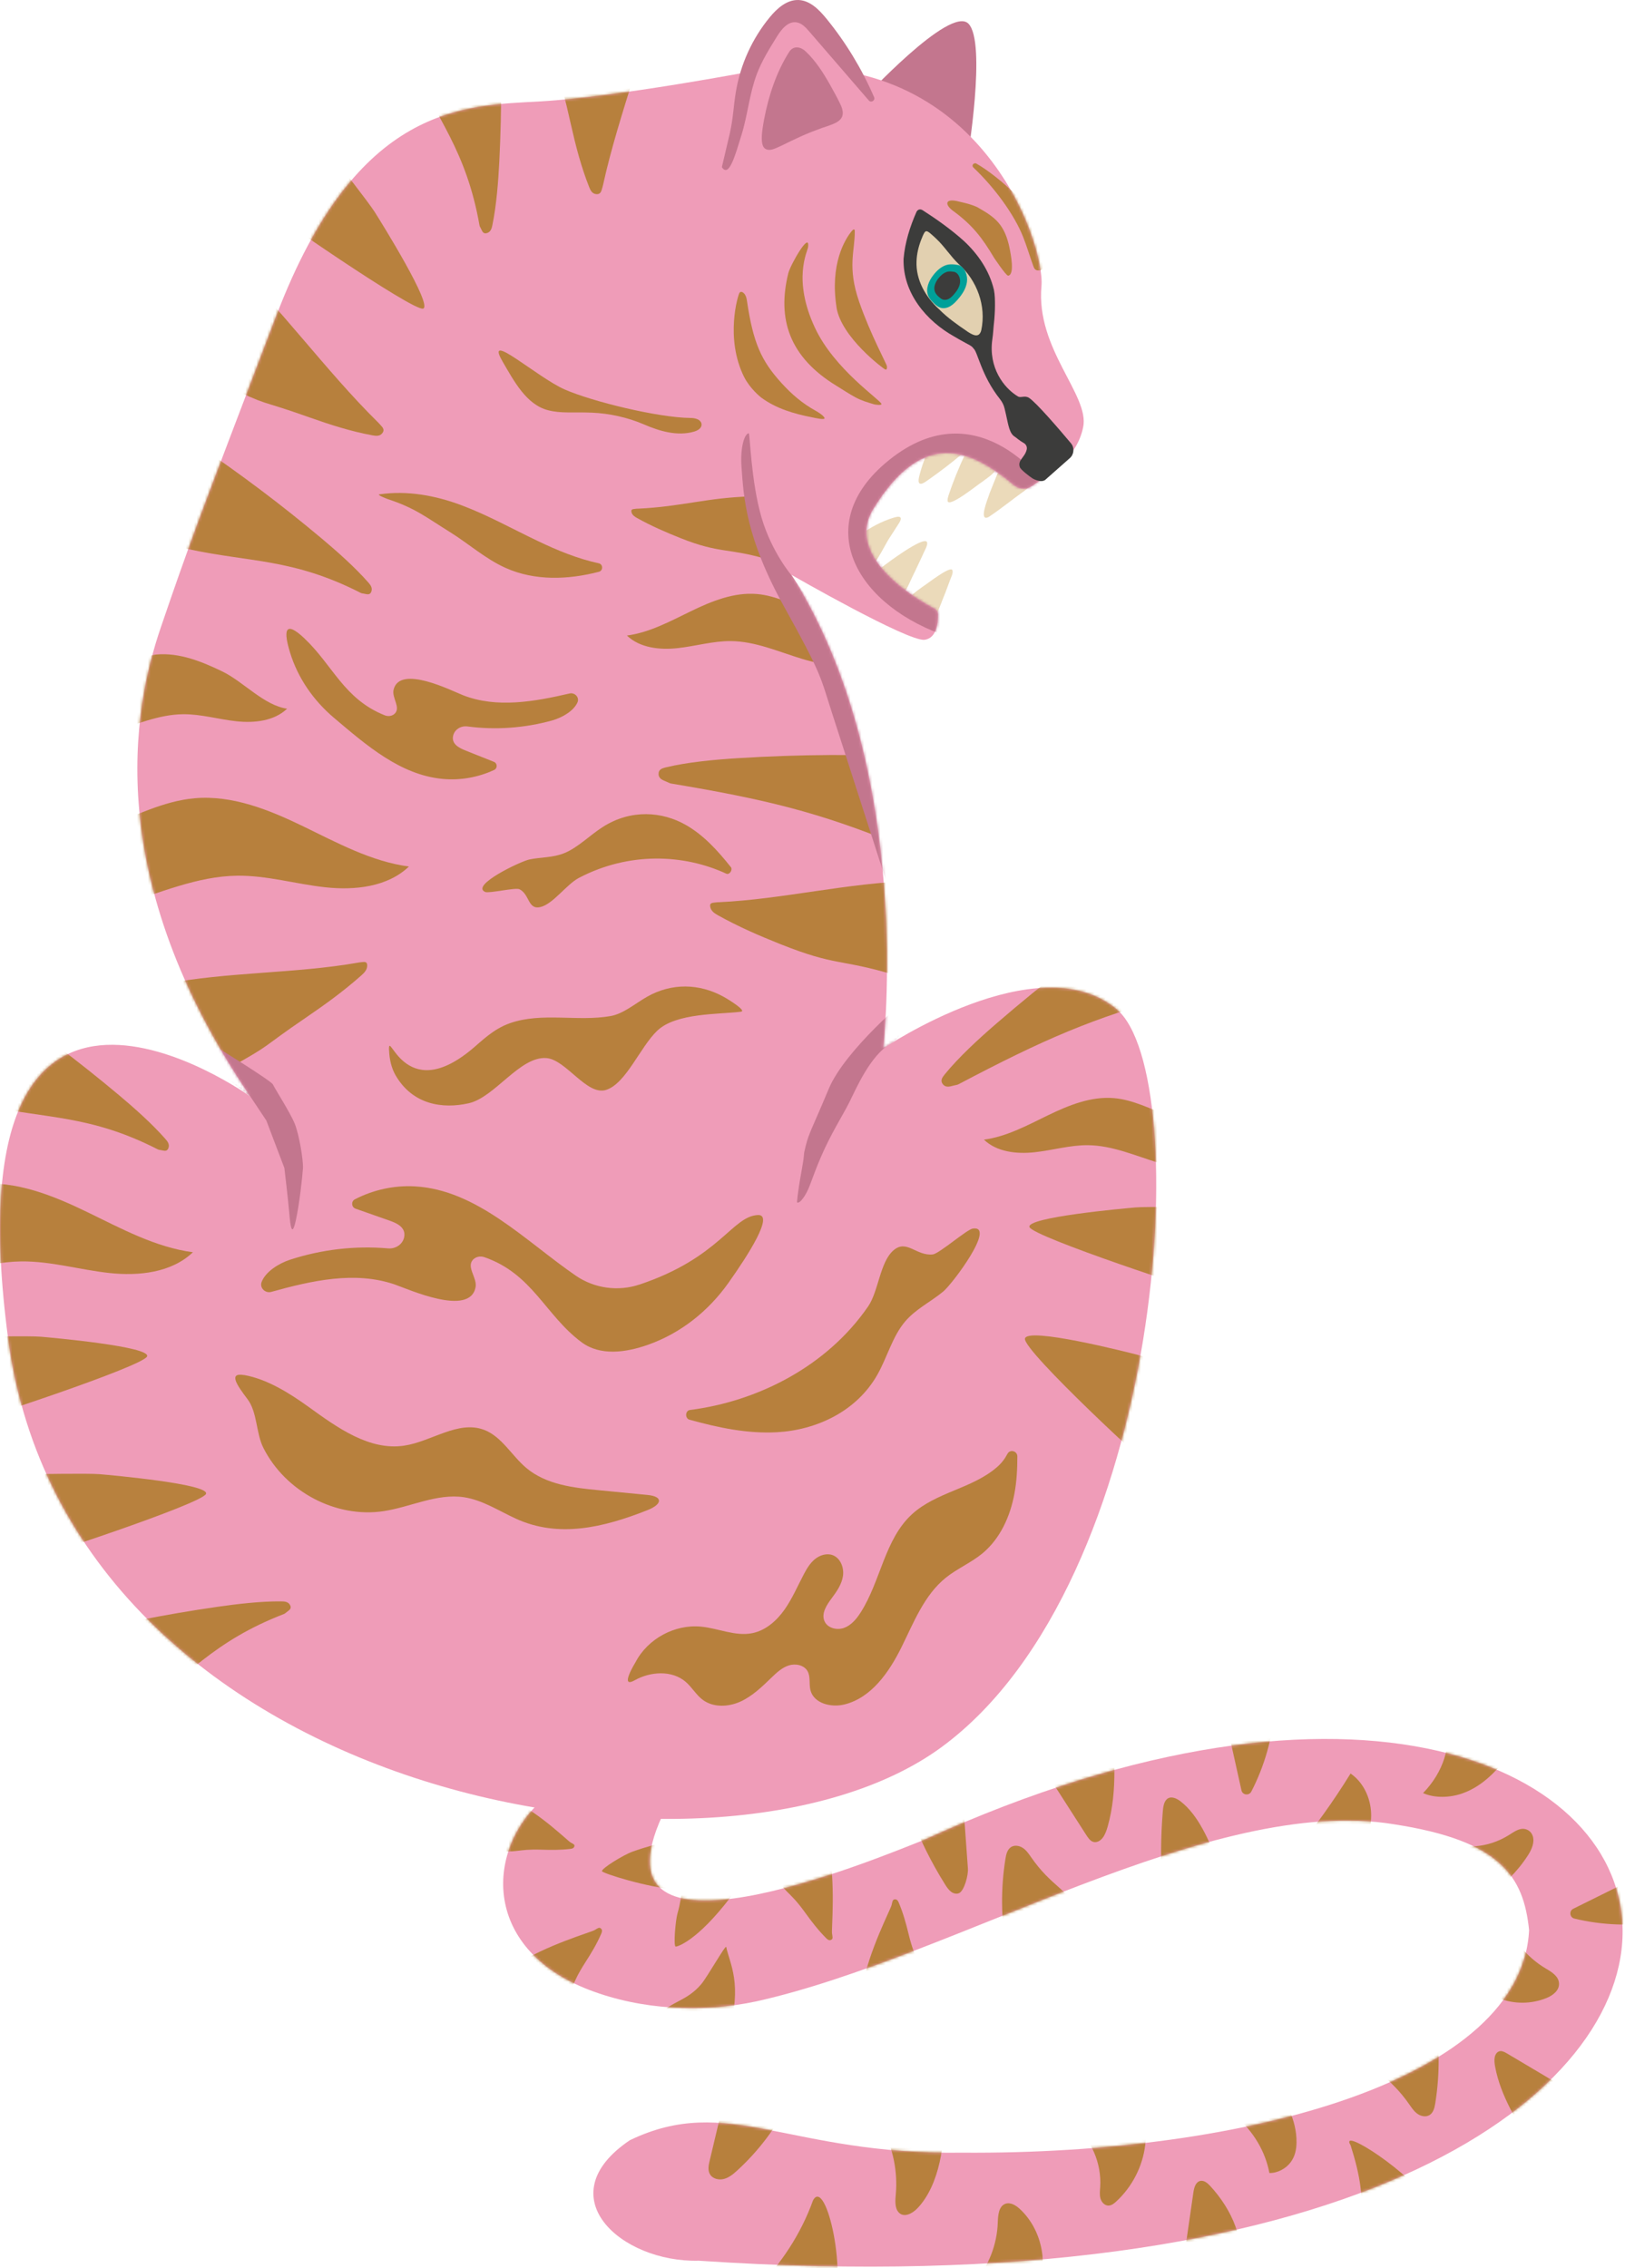 <?xml version="1.0" encoding="UTF-8"?> <svg xmlns="http://www.w3.org/2000/svg" width="599" height="836" viewBox="0 0 599 836" fill="none"><path d="M318.067 36.682C318.067 36.682 350.169 1.845 356.971 8.716C363.773 15.587 356.557 58.926 356.557 58.926L318.067 36.659V36.682Z" fill="#C3768E"></path><path d="M366.462 173.982C365.244 175.429 363.498 176.463 362.027 177.612C360.441 178.601 349.503 187.494 349.296 184.575V184.529C349.227 184.001 349.457 183.173 349.664 182.53C351.319 177.544 353.364 172.557 355.616 167.708C356.052 166.743 356.558 165.732 357.201 165.135C357.845 164.537 358.626 164.353 359.568 165.066C361.705 166.789 363.681 168.719 365.727 170.535C366.577 171.27 367.496 172.419 366.669 173.706C366.623 173.798 366.554 173.89 366.485 173.959L366.462 173.982Z" fill="#EBDABA"></path><path d="M379.445 179.269C379.009 179.867 378.296 180.418 377.722 180.832C373.264 184.026 368.944 187.565 364.417 190.575C360.602 192.482 364.049 184.026 364.623 182.302V182.21C365.864 178.993 367.243 175.684 368.553 172.467C368.783 171.985 369.035 171.364 369.403 170.905C369.656 170.606 369.932 170.376 370.299 170.33C371.058 170.261 371.77 170.928 372.322 171.387C374.298 173.157 376.527 174.719 378.595 176.374C378.963 176.672 379.376 177.063 379.606 177.431C380.02 178.051 379.859 178.672 379.468 179.246L379.445 179.269Z" fill="#EBDABA"></path><path d="M354.466 167.457C350.514 170.789 346.4 173.914 342.149 176.901C341.322 177.407 339.369 179.13 338.702 177.866V177.82C338.404 176.786 338.886 175.476 339.139 174.396C340.38 169.961 342.034 165.618 344.47 161.712C344.516 161.643 344.562 161.551 344.608 161.482C346.286 158.908 348.675 160.057 350.927 161.344C351.778 161.85 352.582 162.424 353.363 163.022C354.742 164.056 355.891 165.113 355.362 166.354C355.202 166.698 354.926 167.066 354.466 167.457Z" fill="#EBDABA"></path><path d="M322.341 207.21C321.744 207.646 321.031 207.715 320.112 207.003C318.527 205.785 317.148 204.498 315.654 203.142C314.827 202.269 313.057 201.304 313.747 199.879C313.885 199.65 314.046 199.443 314.229 199.259C315.011 198.455 316.091 197.857 316.941 197.191C320.801 194.41 325.03 192.112 329.58 190.757C332.544 189.86 332.613 191.147 330.981 193.468C329.947 195.077 328.867 196.708 327.856 198.317L327.81 198.363C326.5 200.477 325.374 202.798 324.042 204.958C323.559 205.785 323.031 206.727 322.364 207.21H322.341Z" fill="#EBDABA"></path><path d="M344.632 227.341C344.425 227.548 344.195 227.686 343.919 227.778C342.725 228.076 341.622 226.95 340.335 226.008C339.645 225.48 338.956 224.951 338.267 224.4C336.819 223.228 334.774 222.079 335.44 220.424C335.532 220.194 335.67 219.942 335.877 219.712C337.049 218.379 338.634 217.345 340.059 216.288C341.668 215.3 349.802 208.82 350.974 210.015C351.664 211.003 350.354 213.186 349.94 214.542C349.021 217.023 348.079 219.551 347.068 221.987V222.056C346.723 222.86 346.401 223.664 346.08 224.469C345.62 225.572 345.275 226.698 344.609 227.364L344.632 227.341Z" fill="#EBDABA"></path><path d="M333.693 217.551C333.693 217.551 333.555 217.666 333.463 217.735C332.015 218.585 330.866 217.321 329.487 216.402C328.407 215.621 327.35 214.816 326.293 214.012C324.547 212.748 323.099 211.576 324.041 210.129C324.271 209.784 324.616 209.416 325.121 209.049C327.143 207.463 340.081 197.789 341.643 199.696C342.241 200.845 340.655 203.166 340.104 204.614C339.116 206.728 338.105 208.888 337.116 210.956L337.07 211.025C336.496 212.197 335.922 213.392 335.393 214.587C334.865 215.713 334.359 216.977 333.693 217.597V217.551Z" fill="#EBDABA"></path><path d="M278.06 26.11C278.06 26.11 227.39 35.762 199.241 37.37C171.091 38.979 131.681 38.175 101.923 116.189C72.165 194.204 69.752 200.638 59.297 231.201C48.841 261.763 37.581 323.693 92.272 404.143C92.272 404.143 -19.523 323.716 2.997 493.418C25.517 663.143 264.41 704.966 347.25 643.841C430.091 582.716 440.547 396.1 411.593 371.972C382.639 347.844 325.535 386.449 325.535 386.449C325.535 386.449 337.599 284.306 291.755 211.898C291.755 211.898 334.796 236.624 340.816 235.82C345.412 235.199 345.803 229.248 345.734 226.421C345.734 225.525 345.205 224.744 344.424 224.33C338.587 221.274 310.874 205.441 321.927 187.54C340.311 157.759 357.683 165.457 373.677 178.762C375.377 180.164 377.698 180.577 379.651 179.566C383.282 177.636 387.074 173.477 387.074 173.477C387.074 173.477 396.863 169.18 399.276 157.414C401.689 145.649 381.765 128.667 383.902 105.458C385.304 90.131 360.946 14.598 278.106 26.064L278.06 26.11Z" fill="#EF9CB8"></path><mask id="mask0_1414_2" style="mask-type:luminance" maskUnits="userSpaceOnUse" x="0" y="24" width="427" height="647"><path d="M278.059 26.11C278.059 26.11 227.39 35.762 199.24 37.37C171.09 38.979 131.681 38.175 101.923 116.189C72.165 194.204 69.752 200.638 59.296 231.201C48.84 261.763 37.581 323.693 92.271 404.143C92.271 404.143 -19.523 323.716 2.997 493.418C25.516 663.143 264.409 704.966 347.25 643.841C430.09 582.716 440.546 396.1 411.592 371.972C382.638 347.844 325.535 386.449 325.535 386.449C325.535 386.449 337.599 284.306 291.755 211.898C291.755 211.898 334.795 236.624 340.816 235.82C345.412 235.199 345.802 229.248 345.733 226.421C345.733 225.525 345.205 224.744 344.424 224.33C338.587 221.274 310.874 205.441 321.927 187.54C340.31 157.759 357.683 165.457 373.676 178.762C375.377 180.164 377.698 180.577 379.651 179.566C383.282 177.636 387.073 173.477 387.073 173.477C387.073 173.477 396.862 169.18 399.275 157.414C401.688 145.649 381.765 128.667 383.902 105.458C385.304 90.131 360.946 14.598 278.105 26.064L278.059 26.11Z" fill="white"></path></mask><g mask="url(#mask0_1414_2)"><path d="M385.006 178.487C385.006 178.487 359.59 142.111 326.156 170.881C298.787 194.412 316.32 223.963 350.054 234.832C383.765 245.702 385.029 178.51 385.029 178.51L385.006 178.487Z" fill="#C3768E"></path><path d="M58.354 371.812C61.686 371.422 57.136 363.356 60.537 362.713C83.54 358.209 108.886 358.875 131.796 354.854C132.21 354.785 132.623 354.693 133.037 354.67C134.071 354.601 135.358 354.164 135.358 355.888C135.358 357.519 134.209 358.622 133.152 359.564C126.626 365.355 119.916 370.204 113.137 374.823C94.524 387.507 101.877 383.946 83.034 394.47C82.988 394.493 73.038 385.738 73.038 385.715C73.314 382.498 65.891 386.014 64.191 383.693C61.181 379.602 59.227 385.117 58.354 371.835V371.812Z" fill="#B7803D"></path><path d="M76.829 99.69C79.449 102.516 80.805 91.693 83.608 94.359C102.635 112.466 120.352 136.963 139.035 155.369C139.379 155.714 139.724 156.035 140.023 156.403C140.804 157.322 141.976 158.195 140.988 159.574C140.069 160.884 138.598 160.7 137.311 160.47C129.337 159 121.754 156.564 114.286 153.921C93.719 146.591 101.027 150.658 81.54 141.397C81.494 141.374 79.38 124.852 79.403 124.829C81.448 122.486 74.118 118.326 74.233 114.833C74.417 108.675 69.867 111.295 76.853 99.69H76.829Z" fill="#B7803D"></path><path d="M236.467 -14.609C235.456 -10.886 245.36 -15.505 244.579 -11.713C239.385 14.023 228.057 42.058 222.404 67.68C222.289 68.14 222.197 68.622 222.059 69.059C221.691 70.208 221.576 71.656 219.876 71.564C218.267 71.472 217.647 70.139 217.164 68.921C214.177 61.384 212.201 53.686 210.454 45.919C205.721 24.594 206.157 32.958 203.653 11.519C203.653 11.473 216.521 0.902 216.544 0.902C219.6 1.385 219.256 -7.026 222.266 -8.795C227.597 -11.92 222.955 -14.379 236.467 -14.632V-14.609Z" fill="#B7803D"></path><path d="M340.425 333.16C337.093 333.505 339.782 324.658 336.335 324.75C312.896 325.324 288.308 331.483 265.076 332.54C264.662 332.54 264.226 332.563 263.812 332.632C262.778 332.792 261.445 332.632 261.813 334.332C262.158 335.918 263.536 336.745 264.777 337.434C272.383 341.663 280.013 344.949 287.619 347.982C308.553 356.323 309.357 353.244 330.039 359.448C330.084 359.448 337.599 350.441 337.576 350.395C336.611 347.315 336.151 348.648 337.323 346.029C339.391 341.387 342.47 346.327 340.448 333.183L340.425 333.16Z" fill="#B7803D"></path><path d="M278.886 189.012C276.542 189.241 279.507 182.922 277.071 182.968C260.595 183.382 251.403 186.76 235.042 187.495C234.743 187.495 234.444 187.495 234.169 187.564C233.433 187.679 232.491 187.564 232.767 188.759C233.02 189.862 233.985 190.459 234.835 190.942C240.189 193.929 245.543 196.227 250.898 198.364C265.604 204.224 268.408 201.834 282.954 206.2C283 206.2 280.84 200.8 280.84 200.777C280.15 198.617 280.311 198.249 278.886 189.012Z" fill="#B7803D"></path><path d="M348.468 323.738C349.755 324.152 346.745 317.741 330.659 311.169C301.751 299.38 282.127 294.601 247.405 288.81C246.854 288.718 246.348 288.419 245.82 288.189C244.487 287.592 242.855 287.201 242.763 285.363C242.671 283.616 244.073 283.18 245.383 282.858C253.403 280.905 263.537 279.986 271.947 279.457C295.11 278.009 316.711 277.964 340.288 278.975C341.023 278.998 341.804 279.113 342.517 279.044C342.907 281.847 345.343 300.047 348.468 323.738Z" fill="#B7803D"></path><path d="M454.955 366.158C456.219 365.722 449.945 362.412 433.17 366.962C403.044 375.097 384.523 383.186 353.386 399.616C352.904 399.869 352.306 399.961 351.755 400.076C350.33 400.397 348.813 401.087 347.595 399.685C346.469 398.352 347.32 397.157 348.147 396.123C353.34 389.712 360.831 382.841 367.22 377.326C384.776 362.137 401.918 349.015 421.29 335.527C421.887 335.09 422.577 334.722 423.105 334.217C425.105 336.216 438.065 349.222 454.932 366.158H454.955Z" fill="#B7803D"></path><path d="M54.494 203.764C53.529 203.466 57.114 199.72 69.591 202.431C91.996 207.303 108.059 205.809 132.922 218.517C133.313 218.724 133.727 218.747 134.14 218.816C135.197 219 136.369 219.505 136.898 218.034C137.38 216.656 136.553 215.576 135.749 214.679C130.808 209.049 124.19 203.19 118.629 198.525C103.325 185.702 88.733 174.787 72.556 163.78C72.05 163.436 71.499 163.137 71.039 162.7C70.097 164.791 62.376 185.932 54.494 203.764Z" fill="#B7803D"></path><path d="M-20.304 408.877C-21.27 408.578 -17.685 404.832 -5.207 407.544C17.198 412.415 33.26 410.922 58.124 423.629C58.515 423.836 58.928 423.859 59.342 423.928C60.399 424.112 61.571 424.617 62.099 423.147C62.582 421.768 61.755 420.688 60.95 419.792C56.01 414.162 49.392 408.302 43.831 403.637C28.527 390.815 13.935 379.9 -2.243 368.893C-2.748 368.548 -3.3 368.249 -3.759 367.812C-4.701 369.904 -12.422 391.045 -20.304 408.877Z" fill="#B7803D"></path><path d="M41.349 643.542C40.476 644.071 40.062 638.878 50.403 631.409C68.97 617.966 78.553 604.983 104.634 594.918C105.048 594.757 105.347 594.459 105.668 594.206C106.496 593.539 107.668 592.988 106.932 591.632C106.243 590.345 104.864 590.253 103.646 590.253C96.155 590.184 87.377 591.218 80.184 592.252C60.422 595.102 42.567 598.71 23.563 603.421C22.966 603.558 22.368 603.788 21.748 603.857C22.69 605.948 33.306 625.802 41.326 643.565L41.349 643.542Z" fill="#B7803D"></path><path d="M141.195 11.565C140.85 10.623 145.998 11.198 151.375 22.802C161.003 43.622 171.895 55.502 176.744 83.031C176.813 83.468 177.066 83.812 177.25 84.18C177.732 85.122 178.054 86.386 179.525 85.904C180.926 85.467 181.271 84.134 181.501 82.962C183.017 75.632 183.684 66.808 184.052 59.569C185.04 39.623 184.948 21.424 183.983 1.868C183.96 1.248 183.868 0.627 183.914 0.007C181.685 0.535 160.176 7.13 141.195 11.588V11.565Z" fill="#B7803D"></path><path d="M321.812 242.185C314.045 246.735 304.187 245.448 295.57 242.829C286.952 240.209 278.473 236.395 269.465 236.303C262.824 236.234 256.367 238.187 249.772 238.899C243.177 239.612 235.869 238.83 231.09 234.257C239.5 233.131 247.129 228.949 254.758 225.25C262.387 221.55 270.637 218.218 279.07 218.953C286.125 219.574 292.559 222.998 299.177 225.456C305.795 227.915 304.968 233.338 311.31 230.213L321.812 242.162V242.185Z" fill="#B7803D"></path><path d="M453.415 427.995C445.648 432.545 435.79 431.258 427.172 428.638C418.555 426.019 410.076 422.204 401.068 422.112C394.427 422.043 387.97 423.996 381.375 424.709C374.78 425.421 367.472 424.64 362.692 420.067C371.103 418.941 378.732 414.759 386.361 411.059C393.99 407.359 402.24 404.027 410.673 404.763C417.728 405.383 424.162 408.807 430.78 411.266C437.398 413.725 436.571 419.148 442.913 416.023L453.415 427.972V427.995Z" fill="#B7803D"></path><path d="M15.107 269.141C22.874 273.691 32.732 272.404 41.349 269.785C49.967 267.165 58.446 263.35 67.454 263.258C74.095 263.189 80.552 265.143 87.147 265.855C93.742 266.567 101.05 265.786 105.829 261.213C97.419 260.087 89.675 251.24 82.046 247.541C74.417 243.841 66.167 240.509 57.734 241.244C50.679 241.865 44.36 249.953 37.719 252.412C31.078 254.871 31.928 260.294 25.586 257.169L15.084 269.118L15.107 269.141Z" fill="#B7803D"></path><path d="M382.891 99.69C381.535 99.759 381.168 98.84 380.892 98.059C379.605 94.52 378.548 90.912 377.169 87.396C373.814 78.894 366.369 68.898 358.809 61.752C358.074 61.062 358.717 60.005 359.751 60.212C368.23 64.946 383.994 79.17 385.649 87.81C386.315 91.257 385.12 94.589 384.684 97.967C384.546 98.932 384.132 99.644 382.891 99.713V99.69Z" fill="#B8813E"></path><path d="M360.532 76.527C366.53 79.974 370.39 82.479 372.206 91.763C372.573 93.624 374.113 101.276 371.608 101.621C370.758 101.552 366.392 94.957 366.392 94.957C362.118 87.764 358.556 83.1 351.754 78.044C347.916 75.424 348.238 72.805 353.753 74.367C353.753 74.367 358.234 75.263 360.555 76.527H360.532Z" fill="#B8813E"></path><path d="M292.031 212.405C292.031 212.405 284.54 203.765 280.748 190.874C276.773 177.385 276.474 159.622 275.992 159.691C274.406 159.92 272.82 164.93 273.326 172.031C274.13 183.382 274.934 198.25 289.021 223.596C303.107 248.942 302.349 249.333 306.761 263.006C311.15 276.678 332.934 344.1 333.072 344.651C333.21 345.203 321.123 283.526 318.297 264.224C315.47 244.921 301.108 225.205 301.108 225.205L292.054 212.428L292.031 212.405Z" fill="#C3768E"></path><path d="M334.842 367.584C334.842 367.584 311.518 386.887 305.474 401.364C299.43 415.841 298.236 417.449 297.018 422.275C295.8 427.1 297.018 423.079 295.409 431.926C293.8 440.773 293.801 443.186 293.801 443.186C293.801 443.186 294.605 443.99 296.627 440.773C298.649 437.556 299.04 434.73 302.671 426.296C306.301 417.863 310.713 411.015 313.126 406.189C315.539 401.364 320.755 389.07 328.292 384.681C335.83 380.292 334.842 367.584 334.842 367.584Z" fill="#C3768E"></path><path d="M77.06 392.31L92.272 404.144L98.178 413.014L104.819 430.502C104.819 430.502 106.221 442.175 106.634 447.185C107.048 452.194 107.645 456.238 109.047 449.804C110.449 443.37 111.46 433.719 111.667 430.708C111.873 427.698 110.265 418.231 108.656 414.209C107.048 410.188 101.211 401.134 100.614 399.732C100.016 398.33 77.083 384.244 77.083 384.244V392.287L77.06 392.31Z" fill="#C3768E"></path><path d="M235.709 473.473C227.827 476.116 219.072 474.898 212.224 470.187C193.702 457.456 175.825 438.522 152.845 437.281C145.239 436.867 137.564 438.567 130.808 442.06C129.36 442.819 129.521 444.956 131.061 445.507L143.562 449.896C146.342 450.861 149.605 452.401 149.008 455.871C148.525 458.628 145.837 460.398 143.056 460.145C130.9 459.088 118.56 460.536 106.956 464.304C102.681 465.706 97.856 468.762 96.431 472.554C95.627 474.691 97.764 476.782 99.97 476.185C114.975 472.002 130.831 468.441 145.446 473.427C150.547 475.174 173.159 485.491 175.296 474.484C175.985 470.991 171.803 467.062 174.354 464.304C175.411 463.178 177.111 462.88 178.559 463.385C196.322 469.544 200.964 484.756 214.361 494.729C221.186 499.807 230.515 498.635 238.995 495.625C250.967 491.374 261.147 483.239 268.5 472.876C275.854 462.512 285.436 447.529 279.346 447.851C269.787 448.334 265.421 463.546 235.686 473.496L235.709 473.473Z" fill="#B7803D"></path><path d="M112.241 235.338C122.697 245.219 126.81 257.697 141.862 263.671C143.103 264.154 144.573 263.97 145.516 263.028C147.813 260.753 144.367 257.214 145.079 254.227C147.331 244.851 166.404 254.572 170.724 256.272C183.11 261.098 196.897 258.639 209.972 255.606C211.88 255.169 213.649 257.053 212.891 258.846C211.512 262.04 207.261 264.499 203.515 265.556C193.404 268.359 182.719 269.14 172.309 267.762C169.92 267.44 167.53 268.865 167.024 271.232C166.381 274.196 169.138 275.644 171.482 276.586L182.076 280.814C183.385 281.342 183.431 283.204 182.145 283.801C176.216 286.559 169.529 287.731 163.026 287.087C147.538 285.571 135.175 274.793 123.111 264.591C115.55 258.202 109.76 249.884 106.887 240.416C104.704 233.27 104.474 227.984 112.264 235.338H112.241Z" fill="#B7803D"></path><path d="M1.296 332.471C14.096 339.962 30.319 337.825 44.52 333.528C58.722 329.231 72.693 322.934 87.515 322.774C98.43 322.659 109.092 325.876 119.962 327.048C130.831 328.22 142.849 326.933 150.731 319.396C136.897 317.557 124.328 310.664 111.758 304.574C99.188 298.484 85.608 292.992 71.705 294.233C60.1 295.267 49.507 300.897 38.569 304.965C27.654 309.032 15.084 311.514 4.628 306.366L1.296 332.494V332.471Z" fill="#B7803D"></path><path d="M-78.327 474.645C-65.527 482.136 -49.304 479.999 -35.103 475.702C-20.901 471.405 -6.93 465.108 7.892 464.947C18.807 464.833 29.469 468.05 40.339 469.222C51.185 470.393 63.226 469.107 71.108 461.569C57.274 459.731 44.705 452.837 32.135 446.748C19.565 440.658 5.984 435.166 -7.918 436.407C-19.523 437.441 -30.116 443.071 -41.054 447.138C-51.992 451.206 -64.539 453.688 -74.995 448.54L-78.327 474.668V474.645Z" fill="#B7803D"></path><path d="M442.706 445.046C442.706 445.046 422.898 444.679 418.624 445.046C414.35 445.414 378.019 448.677 379.49 452.308C380.961 455.939 443.258 476.505 446.199 476.781C449.14 477.056 442.706 445.046 442.706 445.046Z" fill="#B8813E"></path><path d="M443.189 508.148C443.189 508.148 424.277 500.68 419.911 499.531C415.545 498.382 378.525 488.96 377.813 493.418C377.101 497.876 425.219 542.502 427.908 543.835C430.596 545.168 443.189 508.125 443.189 508.125V508.148Z" fill="#B8813E"></path><path d="M-8.998 492.706C-8.998 492.706 10.81 492.339 15.084 492.706C19.358 493.074 55.689 496.337 54.218 499.968C52.748 503.599 -9.549 524.165 -12.491 524.441C-15.432 524.717 -8.998 492.706 -8.998 492.706Z" fill="#B8813E"></path><path d="M123.616 58.947C123.616 58.947 135.841 74.527 138.139 78.158C140.437 81.789 159.717 112.742 155.948 113.753C152.179 114.764 98.201 77.469 96.202 75.285C94.203 73.103 123.639 58.947 123.639 58.947H123.616Z" fill="#B8813E"></path><path d="M12.718 543.375C12.718 543.375 32.526 543.008 36.8 543.375C41.074 543.743 77.405 547.006 75.934 550.637C74.463 554.267 12.166 574.834 9.225 575.11C6.284 575.386 12.718 543.375 12.718 543.375Z" fill="#B8813E"></path><path d="M254.184 523.292C264.824 526.256 275.601 528.508 286.424 527.911C300.924 527.084 315.792 520.282 323.49 506.563C327.052 500.221 328.982 492.615 333.578 487.169C337.553 482.458 343.068 479.884 347.71 476.024C351.157 473.151 367.335 451.528 358.579 452.837C356.396 453.159 346.171 462.121 343.827 462.374C337.691 463.017 334.198 456.606 329.304 460.903C324.34 465.246 323.858 475.909 320.02 481.516C304.67 503.829 279.071 516.559 254.345 519.707C252.553 519.937 252.415 522.809 254.184 523.315V523.292Z" fill="#B7803D"></path><path d="M269.374 319.581C264.525 313.468 259.309 307.769 252.805 304.069C244.119 299.106 232.607 298.187 222.243 304.782C217.44 307.838 213.051 312.388 208.065 314.433C203.745 316.203 199.447 315.881 195.127 316.8C191.91 317.466 173.251 326.336 178.858 328.772C180.26 329.37 190.003 327.049 191.474 327.761C195.288 329.645 194.53 335.436 199.195 334.333C203.928 333.207 208.8 325.969 213.442 323.556C231.894 313.905 252.139 314.801 267.742 322.039C268.891 322.568 270.201 320.615 269.397 319.581H269.374Z" fill="#B7803D"></path><path d="M143.424 387.162C143.539 390.471 144.32 393.734 145.768 396.262C152.064 407.223 163.186 408.831 172.792 406.648C182.397 404.465 191.566 389.368 201.332 389.988C208.594 390.448 216.292 404.006 223.415 401.731C230.815 399.364 235.962 385.875 242.327 379.854C249.267 373.305 264.893 373.926 273.097 372.915C275.371 372.639 268.776 368.526 266.639 367.354C257.723 362.459 247.589 362.298 238.673 367.308C234.147 369.858 229.826 373.696 225.001 374.523C212.914 376.637 199.747 373.029 188.027 377.12C181.685 379.326 177.365 383.922 173.688 386.932C148.755 407.476 143.102 378.453 143.401 387.162H143.424Z" fill="#B7803D"></path><path d="M89.951 506.816C98.362 508.286 106.611 513.411 113.804 518.604C124.397 526.256 136.186 534.781 149.008 532.851C159.073 531.335 168.862 523.43 178.399 527.014C184.948 529.473 188.601 536.528 194.002 541.078C201.309 547.213 211.305 548.385 220.726 549.281L238.696 551.028C244.579 551.602 244.051 554.498 238.696 556.612C222.519 563.023 205.905 567.021 190.095 559.737C183.799 556.842 177.801 552.866 170.953 551.855C161.003 550.407 151.329 555.486 141.379 557.002C123.869 559.645 105.255 549.856 97.098 533.701C94.317 528.209 94.915 520.58 91.215 515.686C87.515 510.791 83.954 505.804 89.928 506.839L89.951 506.816Z" fill="#B7803D"></path><path d="M234.284 612.634C238.765 604.04 248.715 598.639 258.367 599.559C264.755 600.156 271.028 603.235 277.302 601.971C282.219 600.983 286.263 597.421 289.159 593.331C292.054 589.241 294.008 584.576 296.351 580.164C297.431 578.119 298.649 576.097 300.442 574.649C302.234 573.201 304.739 572.42 306.899 573.201C309.794 574.258 311.173 577.797 310.736 580.853C310.3 583.91 308.462 586.575 306.623 589.034C304.739 591.539 302.671 594.664 303.912 597.536C305.015 600.11 308.507 600.983 311.15 600.018C313.793 599.053 315.7 596.755 317.217 594.388C324.639 582.83 326.041 567.456 336.129 558.173C340.541 554.105 346.194 551.67 351.732 549.372C357.27 547.074 362.946 544.73 367.472 540.8C369.173 539.33 370.414 537.698 371.356 535.883C372.298 534.067 375.01 534.803 375.01 536.825C375.01 541.421 374.78 546.017 373.93 550.544C372.39 558.931 368.667 567.181 362.095 572.604C357.936 576.028 352.835 578.165 348.652 581.52C340.656 587.954 336.818 598.042 332.268 607.211C327.718 616.379 321.192 625.824 311.219 628.26C306.37 629.455 300.051 627.892 298.764 623.066C298.144 620.723 298.856 618.057 297.661 615.943C296.351 613.691 293.203 613.07 290.722 613.875C288.24 614.679 286.263 616.54 284.379 618.356C280.909 621.711 277.348 625.18 272.958 627.18C268.569 629.179 263.031 629.455 259.125 626.605C256.643 624.79 255.104 621.94 252.76 619.918C247.681 615.552 239.776 616.081 233.94 619.344C228.103 622.607 234.284 612.634 234.284 612.634Z" fill="#B7803D"></path><path d="M139.885 182.21C150.088 180.716 160.52 182.623 170.172 186.254C179.823 189.885 188.854 194.94 198.161 199.375C205.399 202.845 212.913 205.947 220.703 207.625C222.335 207.969 222.381 210.336 220.772 210.75C209.329 213.737 197.104 214.128 186.418 209.348C178.996 206.039 172.814 200.455 165.921 196.158C156.798 190.482 153.052 187.288 142.849 183.933C142.849 183.933 138.644 182.37 139.885 182.187V182.21Z" fill="#B7803D"></path><path d="M185.269 133.286C189.452 140.432 194.001 149.164 202.044 151.21C206.893 152.451 210.684 151.807 218.222 152.106C224.587 152.359 231.504 153.898 237.34 156.426C243.177 158.954 249.726 160.861 255.839 159.092C257.149 158.724 258.642 157.851 258.619 156.495C258.619 155.622 257.907 154.863 257.08 154.519C256.252 154.174 255.379 154.059 254.483 154.059C242.534 153.921 218.314 148.015 208.157 143.557C198 139.1 178.307 121.337 185.269 133.263V133.286Z" fill="#B7803D"></path></g><path d="M263.377 66.785C264.985 63.912 266.387 60.971 267.375 57.846C268.984 52.882 269.466 47.551 270.707 42.38C272.132 36.107 274.085 29.903 276.521 23.951C279.095 18.206 284.793 3.936 290.837 2.098C298.857 -0.223 309.611 16.161 313.518 21.262C316.758 25.789 319.423 30.385 321.813 35.487" fill="#EF9CB8"></path><path d="M303.429 46.999C300.649 48.01 297.753 49.113 295.042 50.354C292.744 51.388 290.515 52.491 288.171 53.64C286.218 54.444 283.322 56.352 281.576 54.375C281.139 53.801 280.932 52.951 280.84 51.94C280.657 49.389 281.231 46.447 281.668 43.943C283.345 35.188 286.218 26.455 291.02 18.941C292.721 16.62 295.363 17.31 297.133 19.102C300.718 22.526 303.383 26.708 305.819 30.982C307.129 33.349 308.462 35.693 309.633 38.129C312.667 44.172 308.53 45.298 303.521 46.999H303.429Z" fill="#C3768E"></path><path d="M304.946 11.15C304.946 11.15 305.153 11.219 305.244 11.265C305.221 11.357 305.176 11.426 305.153 11.518C305.084 11.403 305.015 11.288 304.946 11.15Z" fill="#EBDABA"></path><path d="M269.121 48.63C270.247 43.736 270.43 38.657 271.281 33.694C272.958 23.698 277.301 14.184 283.736 6.371C286.447 3.062 290.078 -0.155 294.352 0.006C298.58 0.167 301.912 3.545 304.601 6.831C311.77 15.609 317.699 25.398 322.203 35.808C322.731 37.026 321.123 38.037 320.25 37.026L298.281 11.587C296.995 10.094 295.524 8.508 293.571 8.232C290.422 7.773 288.01 10.852 286.332 13.564C283.598 17.976 280.817 22.434 278.979 27.305C276.244 34.521 275.624 42.38 273.326 49.756C271.028 57.133 268.753 65.681 266.087 61.613C266.087 61.613 267.995 53.548 269.144 48.63H269.121Z" fill="#C3768E"></path><path d="M370.851 152.91C371.724 156.862 372.138 159.896 374.16 161.022C374.16 161.022 376.159 162.653 377.377 163.296C378.227 163.756 378.71 164.767 378.457 165.732C377.745 168.697 375.01 169.616 375.929 172.19C376.228 173.155 379.721 175.774 380.548 176.303C380.548 176.303 383.489 178.118 385.236 176.923L394.359 168.857C395.944 167.456 396.128 165.02 394.772 163.388C390.498 158.287 381.835 148.199 379.261 146.614C377.722 145.671 376.274 146.751 375.24 146.131C370.047 143.052 364.279 135.492 365.795 125.036C366.14 122.715 366.14 121.221 366.393 119.038C366.6 117.315 366.761 114.442 366.761 112.696C366.761 110.72 366.76 108.744 366.37 106.813C364.669 99.621 360.372 93.485 355.156 88.683C350.445 84.477 345.298 80.824 340.036 77.446C339.162 76.963 338.358 77.17 337.852 78.043C335.44 83.512 333.578 89.349 333.073 95.393V95.439C332.751 108.031 341.483 118.28 351.64 123.979C353.019 124.806 354.421 125.587 355.822 126.346C356.764 126.897 358.304 127.495 358.833 128.437C360.372 129.517 361.659 138.364 368.576 147.073C369.38 148.084 370.001 149.256 370.299 150.543C370.506 151.462 370.736 152.473 370.851 152.91Z" fill="#3C3C3B"></path><path d="M356.558 122.165C352.95 119.729 349.319 117.178 346.217 114.053L346.171 114.007C341.23 109.549 337.531 103.184 337.852 96.244C337.944 93.601 338.565 90.959 339.53 88.454C339.898 87.535 340.495 85.903 341.024 85.421C341.506 84.961 342.127 85.398 342.724 85.857C343.551 86.524 344.356 87.282 345.137 88.017C348.17 90.867 350.422 94.521 353.432 97.37C360.119 103.345 363.635 112.743 361.705 121.751C360.878 124.922 358.327 123.337 356.535 122.165H356.558Z" fill="#3C3C3B"></path><path d="M356.558 122.165C352.95 119.729 349.319 117.178 346.217 114.053L346.171 114.007C341.23 109.549 337.531 103.184 337.852 96.244C337.944 93.601 338.565 90.959 339.53 88.454C339.898 87.535 340.495 85.903 341.024 85.421C341.506 84.961 342.127 85.398 342.724 85.857C343.551 86.524 344.356 87.282 345.137 88.017C348.17 90.867 350.422 94.521 353.432 97.37C360.119 103.345 363.635 112.743 361.705 121.751C360.878 124.922 358.327 123.337 356.535 122.165H356.558Z" fill="#E2D0B0"></path><path d="M348.813 97.69C346.906 98.31 345.344 99.735 344.08 101.343C342.402 103.48 341.115 106.399 342.126 108.972C342.586 110.121 343.459 111.041 344.355 111.891C345.045 112.534 345.803 113.155 346.676 113.43C347.848 113.798 349.135 113.522 350.215 112.902C351.295 112.281 352.168 111.385 352.996 110.443C354.604 108.605 356.052 106.491 356.42 104.009C356.787 101.527 355.73 98.701 353.524 97.758C353.524 97.758 350.721 97.069 348.836 97.69H348.813Z" fill="#00A099"></path><path d="M348.975 100.242C347.734 100.633 346.723 101.575 345.896 102.609C344.816 103.988 343.989 105.895 344.632 107.55C344.931 108.308 345.482 108.905 346.08 109.434C346.539 109.847 347.022 110.261 347.573 110.422C348.332 110.652 349.182 110.491 349.871 110.077C350.561 109.664 351.135 109.089 351.664 108.469C352.698 107.274 353.64 105.895 353.87 104.309C354.099 102.724 353.433 100.863 351.985 100.265C351.985 100.265 350.17 99.829 348.952 100.219L348.975 100.242Z" fill="#3C3C3B"></path><path d="M244.143 669.211C216.384 729.531 322.158 685.48 340.863 678.058C660.758 532.3 734.705 865.27 257.609 833.283C228.655 833.995 201.677 809.407 232.171 788.864C268.455 771.446 290.469 794.379 354.719 793.46C460.47 794.195 560.982 766.137 563.647 711.424C561.602 691.569 553.192 678.448 513.782 672.405C446.407 661.329 352.008 721.328 278.91 737.666C258.666 741.986 236.353 740.791 217.372 733.53C176.859 718.042 179.042 680.677 201.125 662.363L244.12 669.188L244.143 669.211Z" fill="#EF9CB8"></path><mask id="mask1_1414_2" style="mask-type:luminance" maskUnits="userSpaceOnUse" x="185" y="640" width="414" height="196"><path d="M244.143 669.211C216.384 729.531 322.158 685.48 340.863 678.058C660.758 532.3 734.706 865.27 257.609 833.283C228.655 833.995 201.677 809.407 232.171 788.864C268.455 771.446 290.47 794.379 354.72 793.46C460.471 794.195 560.982 766.137 563.648 711.424C561.603 691.569 553.192 678.448 513.783 672.405C446.407 661.329 352.008 721.328 278.911 737.666C258.666 741.986 236.353 740.791 217.372 733.53C176.86 718.042 179.043 680.677 201.126 662.363L244.12 669.188L244.143 669.211Z" fill="white"></path></mask><g mask="url(#mask1_1414_2)"><path d="M261.883 691.065C260.343 690.858 251.083 696.603 249.497 696.488C238.743 695.799 222.06 690.444 221.899 689.709C221.692 688.698 229.712 683.757 233.113 682.517C242.465 679.116 250.899 677.898 260.183 675.462C260.205 675.462 260.206 675.462 260.206 675.462C259.861 676.841 259.355 678.151 259.953 679.368C261.033 681.506 262.412 685.113 261.86 691.042L261.883 691.065Z" fill="#B7803D"></path><path d="M182.949 665.718C184.397 666.545 187.591 662.891 189.085 663.627C199.287 668.613 209.283 678.563 210.363 679.138C210.547 679.23 210.731 679.321 210.915 679.436C211.352 679.712 211.949 679.919 211.696 680.631C211.443 681.298 210.823 681.413 210.249 681.482C206.687 681.918 203.194 681.895 199.701 681.78C190.119 681.436 191.107 683.228 181.731 681.941C181.708 681.941 181.708 681.941 181.708 681.918C182.306 680.677 183.018 679.574 182.65 678.127C182.007 675.553 181.341 671.417 182.949 665.741V665.718Z" fill="#B7803D"></path><path d="M322.112 738.218C322.594 736.265 317.516 734.311 317.861 732.335C320.297 718.938 328.362 703.634 328.661 702.186C328.707 701.934 328.753 701.704 328.822 701.451C329.006 700.854 329.052 700.095 329.902 700.072C330.729 700.072 331.051 700.716 331.304 701.313C332.889 705.059 333.969 708.919 334.911 712.826C337.508 723.557 339.209 721.696 340.656 732.588C340.656 732.611 340.656 732.634 340.656 732.634C339.094 732.496 337.623 732.197 336.106 733.208C333.418 735.024 328.983 737.528 322.112 738.172V738.218Z" fill="#B7803D"></path><path d="M188.556 731.53C190.302 730.542 188.211 725.509 189.889 724.406C201.264 716.915 217.901 712.204 219.164 711.423C219.371 711.285 219.578 711.147 219.808 711.032C220.359 710.734 220.934 710.251 221.554 710.872C222.129 711.446 221.876 712.135 221.623 712.756C220.015 716.479 217.946 719.925 215.763 723.303C209.789 732.587 212.294 732.541 205.423 741.112C205.423 741.112 205.4 741.135 205.377 741.112C204.389 739.894 203.607 738.608 201.815 738.217C198.667 737.528 193.772 736.034 188.556 731.53Z" fill="#B7803D"></path><path d="M299.202 676.795C299.477 678.771 304.946 678.679 305.337 680.632C308.141 693.937 306.44 711.172 306.693 712.62C306.739 712.872 306.785 713.102 306.808 713.355C306.877 713.975 307.107 714.688 306.325 715.033C305.567 715.354 305.015 714.872 304.556 714.412C301.683 711.54 299.225 708.369 296.881 705.105C290.447 696.144 289.55 698.51 284.104 688.974C284.104 688.951 284.104 688.928 284.104 688.928C285.598 688.468 287.092 688.193 288.103 686.676C289.895 683.987 293.066 679.989 299.179 676.795H299.202Z" fill="#B7803D"></path><path d="M271.258 689.732C270.339 690.697 270.017 698.349 269.213 699.383C257.034 715.354 249.681 717.583 249.06 717.491C248.187 717.353 248.991 707.794 249.75 705.197C251.818 698.096 251.105 693.202 253.886 686.377L258.689 686.676C259.562 687.273 260.297 687.963 261.515 687.871C263.675 687.733 267.076 687.779 271.258 689.709V689.732Z" fill="#B7803D"></path><path d="M256.391 754.074C256.713 752.65 268.088 750.972 268.501 749.524C273.856 731.187 268.938 723.765 267.697 717.629C267.513 716.664 260.711 728.705 258.528 731.302C252.508 738.425 246.326 737.414 241.156 744.837L243.201 747.41C244.534 747.548 245.844 747.548 246.717 748.49C248.257 750.168 250.968 752.581 256.368 754.074H256.391Z" fill="#B7803D"></path><path d="M435.998 835.122C437.308 826.114 438.594 817.107 439.904 808.099C440.157 806.352 440.732 804.238 442.455 803.87C443.811 803.595 445.075 804.629 446.017 805.64C453.968 814.211 459.942 826.735 455.898 837.719L435.998 835.122Z" fill="#B7803D"></path><path d="M395.554 782.935C402.264 788.496 406.101 797.366 405.55 806.075C405.458 807.477 405.274 808.925 405.642 810.304C406.01 811.682 407.159 812.946 408.56 812.969C409.663 812.969 410.628 812.234 411.433 811.476C417.292 806.098 421.176 798.584 422.141 790.679C423.106 782.774 421.222 774.548 416.856 767.884L395.554 782.958V782.935Z" fill="#B7803D"></path><path d="M359.155 841.394C364.44 835.259 367.542 827.285 367.795 819.196C367.887 816.554 368.117 813.222 370.576 812.302C372.46 811.613 374.505 812.877 375.976 814.256C383.95 821.678 386.638 834.225 382.41 844.244L359.155 841.371V841.394Z" fill="#B7803D"></path><path d="M325.697 785.418C329.259 792.243 330.89 800.515 330.224 808.535C330.017 810.948 329.741 813.752 331.212 815.406C333.073 817.543 336.176 816.026 338.129 814.004C342.311 809.661 344.908 803.434 346.355 797C347.803 790.565 348.148 783.878 348.492 777.237L325.72 785.418H325.697Z" fill="#B7803D"></path><path d="M278.29 844.13C287.918 834.662 295.272 823.31 299.684 811.062C304.463 802.009 313.149 839.741 306.141 853.367L278.29 844.13Z" fill="#B7803D"></path><path d="M291.251 773.951C286.471 783.74 279.83 792.633 271.787 799.986C270.339 801.319 268.777 802.629 266.892 803.134C265.008 803.64 262.687 803.111 261.699 801.411C260.826 799.917 261.194 798.033 261.607 796.356C263.446 788.612 265.284 780.868 267.122 773.146L291.274 773.997L291.251 773.951Z" fill="#B7803D"></path><path d="M335.601 668.819C339.025 677.896 343.299 686.513 348.309 694.487C348.952 695.521 349.642 696.555 350.538 697.245C351.434 697.934 352.629 698.256 353.617 697.75C355.478 696.762 356.972 691.155 356.788 688.742C355.915 676.54 355.042 664.361 354.146 652.159L335.601 668.819Z" fill="#B7803D"></path><path d="M370.989 718.525C368.967 707.518 368.852 696.166 370.622 685.136C370.874 683.505 371.311 681.689 372.713 680.793C374 679.989 375.746 680.287 377.01 681.115C378.274 681.942 379.17 683.229 380.043 684.493C387.626 695.431 393.004 695.775 400.288 706.92L370.966 718.525H370.989Z" fill="#B7803D"></path><path d="M528.696 741.849C530.718 752.856 530.833 764.207 529.064 775.238C528.811 776.869 528.374 778.684 526.973 779.581C525.686 780.385 523.939 780.086 522.676 779.259C521.412 778.432 520.515 777.145 519.642 775.881C512.059 764.943 506.682 764.598 499.397 753.453L528.719 741.849H528.696Z" fill="#B7803D"></path><path d="M381.651 647.128C387.879 656.825 394.106 666.545 400.334 676.243C401.023 677.323 401.781 678.449 402.815 678.839C404.079 679.345 405.504 678.632 406.423 677.46C407.342 676.289 407.894 674.726 408.33 673.163C412.076 659.95 410.766 645.45 409.387 631.548L381.628 647.151L381.651 647.128Z" fill="#B7803D"></path><path d="M578.722 770.666C571.024 766.093 563.349 761.543 555.651 756.97C554.8 756.465 553.881 755.936 553.008 756.028C551.951 756.12 551.216 757.108 550.986 758.257C550.756 759.406 550.917 760.67 551.147 761.888C553.123 772.366 559.074 781.949 564.865 791.118L578.699 770.666H578.722Z" fill="#B7803D"></path><path d="M428.484 696.189C427.794 686.721 427.84 677.185 428.621 667.74C428.759 666.109 428.989 664.316 430 663.282C431.425 661.834 433.562 662.731 435.125 663.925C441.743 669.027 445.603 678.242 449.119 686.997L428.484 696.189Z" fill="#B7803D"></path><path d="M450.589 628.263L457.621 659.905C458.012 661.675 460.425 661.973 461.252 660.365C466.1 650.989 469.065 640.649 469.823 630.124L450.566 628.263H450.589Z" fill="#B7803D"></path><path d="M608.985 689.158L579.94 703.543C578.308 704.347 578.584 706.76 580.353 707.173C590.602 709.655 601.379 710.046 611.789 708.277L608.985 689.135V689.158Z" fill="#B7803D"></path><path d="M489.171 697.316C493.423 693.478 497.49 689.388 500.546 684.562C503.602 679.737 505.625 674.107 505.418 668.385C505.211 662.663 502.545 656.918 497.835 653.701C491.538 663.927 484.53 673.693 476.854 682.931L489.171 697.339V697.316Z" fill="#B7803D"></path><path d="M562.568 626.837C562.476 636.557 558.018 646.231 550.044 653.929C547.011 656.871 543.357 659.559 538.853 661.099C534.349 662.639 528.811 662.822 524.56 660.915C532.006 653.286 535.154 643.382 533.109 634.052L562.568 626.837Z" fill="#B7803D"></path><path d="M531.2 706.507C543.265 702.991 555.283 696.189 563.257 683.804C564.566 681.781 565.807 679.024 564.957 676.634C564.268 674.681 562.383 673.876 560.775 674.129C559.166 674.382 557.673 675.462 556.179 676.404C548.504 681.184 539.404 681.896 531.338 678.403L531.2 706.53V706.507Z" fill="#B7803D"></path><path d="M539.082 724.222C542.07 729.875 546.918 734.31 552.525 736.539C558.132 738.768 564.474 738.722 570.081 736.447C572.333 735.528 574.769 733.736 574.677 731.139C574.608 728.427 571.943 726.842 569.76 725.555C562.498 721.258 556.753 714.042 553.858 705.586L539.059 724.222H539.082Z" fill="#B7803D"></path><path d="M500.271 822.414C503.672 812.349 501.121 801.043 497.858 790.748C493.285 783.395 520.86 801.319 526.789 812.188L500.271 822.414Z" fill="#B7803D"></path><path d="M455.645 780.109C462.148 785.784 466.445 793.092 467.916 800.951C471.018 801.02 474.051 799.25 475.729 797.021C477.406 794.792 477.889 792.196 477.912 789.691C478.05 781.304 473.569 773.72 469.203 766.459L455.645 780.109Z" fill="#B7803D"></path></g><path d="M308.369 142.225C310.69 143.65 312.942 145.167 315.332 146.453C317.584 147.694 319.721 148.269 322.18 149.027C322.479 149.119 325.075 149.533 324.914 148.889C324.57 147.396 307.588 136.159 300.441 120.9C292.031 103 297.684 92.682 297.868 91.096C298.649 84.869 291.365 97.553 290.583 100.702C286.424 117.499 290.859 131.563 308.369 142.225Z" fill="#B8813E"></path><path d="M308.324 113.201C310.047 124.323 325.558 135.813 326.179 136.112C327.029 136.548 326.96 135.537 326.937 135.009C326.891 134.227 320.871 123.312 316.688 111.202C312.23 98.288 315.172 92.474 315.08 85.213C315.08 84.201 314.505 84.5 313.931 85.213C311.334 88.361 305.911 97.507 308.347 113.201H308.324Z" fill="#B8813E"></path><path d="M274.291 138.939C276.405 143.167 280.22 146.246 280.542 146.499C286.08 150.612 292.629 152.497 299.339 153.83C300.488 154.059 303.912 154.841 303.935 154.197C303.958 153.37 301.43 151.807 300.764 151.463C295.731 148.682 291.893 145.373 288.079 141.191C280.588 132.941 277.623 126.438 275.302 110.651C274.889 107.825 273.165 107.067 272.591 107.917C272.016 108.767 267.191 124.646 274.291 138.962V138.939Z" fill="#B8813E"></path></svg> 